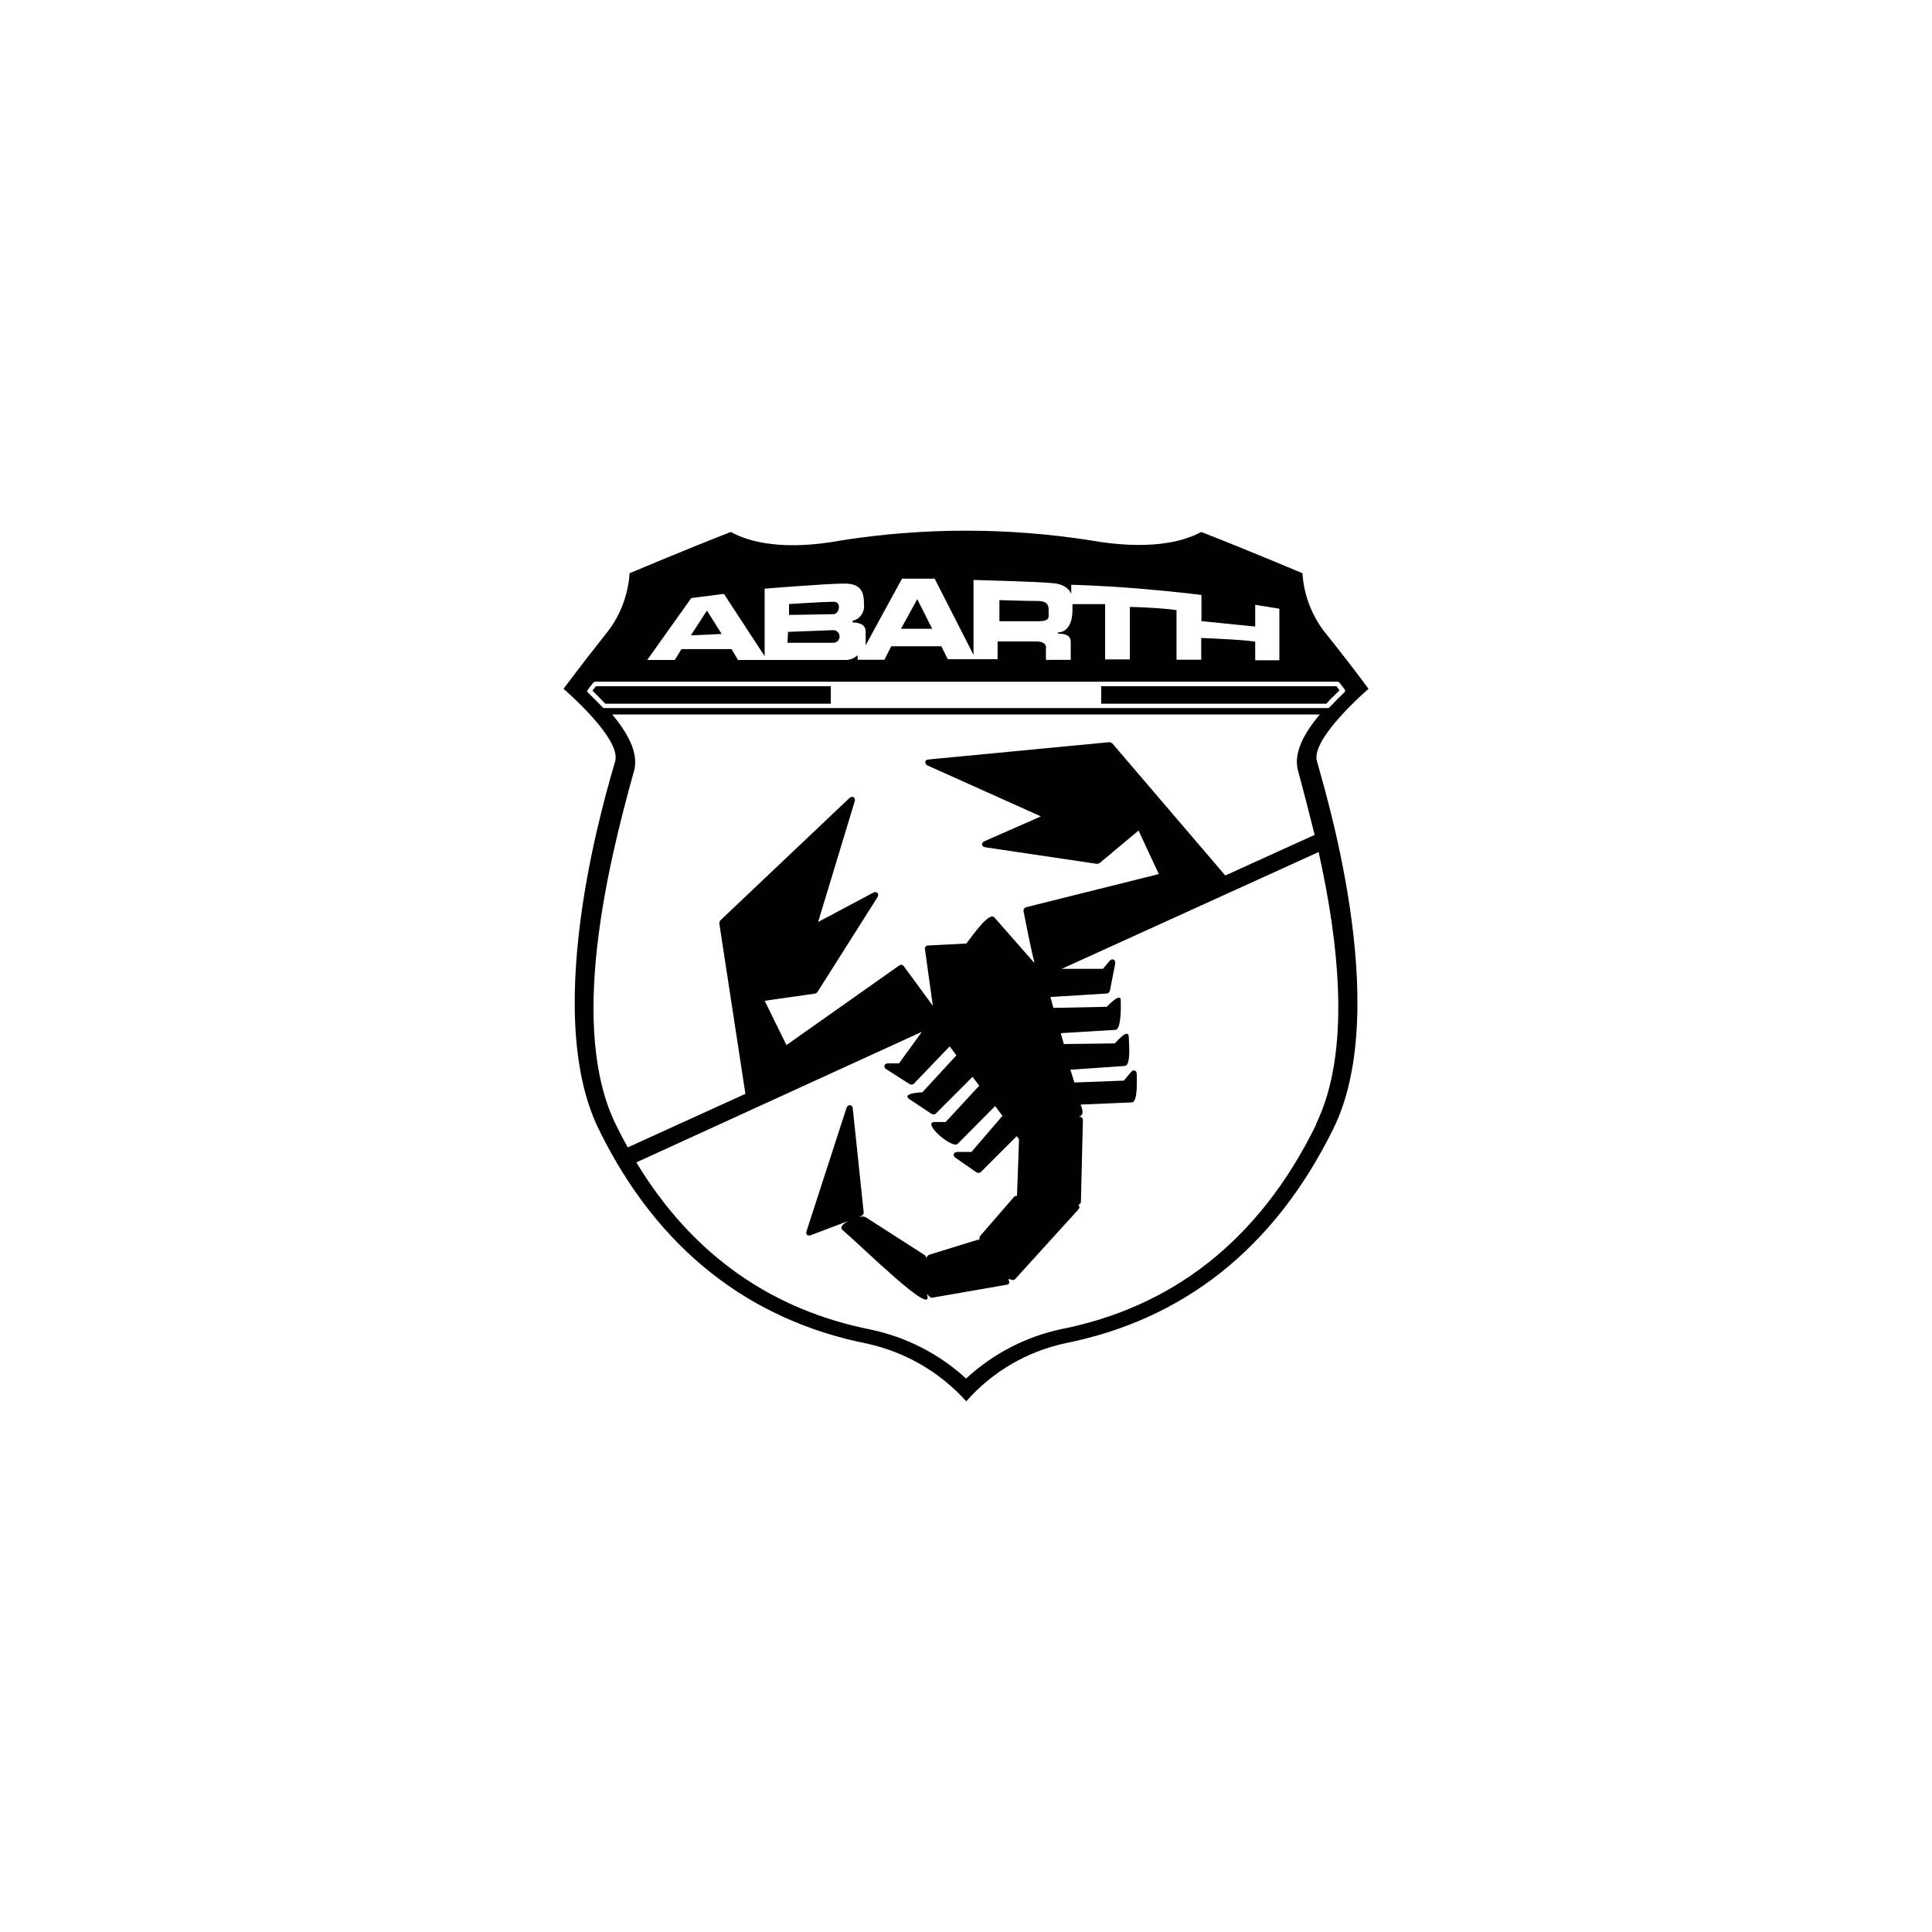 <?xml version="1.0" encoding="UTF-8"?>
<svg id="Laag_1" data-name="Laag 1" xmlns="http://www.w3.org/2000/svg" viewBox="0 0 1920 1920">
  <defs>
    <style>
      .cls-1 {
        fill: #000;
        stroke-width: 0px;
      }
    </style>
  </defs>
  <g id="Abarth">
    <path class="cls-1" d="M1042.1,608.82c0-4.33,1.3-11.57-10.82-11.57s-38.07-.87-38.07-.87v20.98h38.94c11.57,0,9.95-4.33,9.95-8.55Z"/>
    <polygon class="cls-1" points="911.54 595.41 895.42 624.83 926.36 624.83 911.54 595.41"/>
    <path class="cls-1" d="M827.6,626.24l-44.46,1.73-.54,10.82h45.97c3.46-.27,6.06-3.3,5.79-6.76-.27-3.46-3.3-6.06-6.76-5.79h0Z"/>
    <path class="cls-1" d="M828.36,598.01c-8.55,0-44.24,2.27-44.24,2.27v10.82s38.62-.54,44.24-.76c5.62-.22,8.55-12.33,0-12.33Z"/>
    <polygon class="cls-1" points="702.56 606.77 686.55 631.43 717.17 630.02 702.56 606.77"/>
    <path class="cls-1" d="M825.66,681.94h-233.42c-1.19,1.51-2.38,2.92-3.46,4.43,3.89,3.79,8.22,8.11,12.76,12.98h224.12v-17.41Z"/>
    <path class="cls-1" d="M1360,684.54s-16.33-22.5-41.1-53.33c-14.52-17.38-23.12-38.94-24.55-61.55,0,0-53.22-22.5-100.59-41-18.5,10.17-53.22,18.5-110.87,8.22-81.43-12.65-164.32-12.65-245.75,0-57.65,10.82-92.37,2.06-110.87-8.22-47.38,18.5-100.59,41-100.59,41-1.43,22.6-10.04,44.16-24.55,61.55-25.09,31.69-41.1,53.33-41.1,53.33,0,0,57.65,49.32,51.38,71.82-6.27,22.5-75.72,244.35-16.55,365.49,59.17,121.15,151.43,190.37,266.74,213.41,38.08,8.31,72.58,28.36,98.65,57.33,25.73-29.22,60.16-49.43,98.22-57.65,115.63-23.04,207.14-92.37,266.74-213.52,59.6-121.15-10.82-342.89-16.55-365.39-5.73-22.5,51.38-71.5,51.38-71.5ZM686.99,594.33l32.45-4.11,40.45,61.87v-67.06s61.76-5.08,79.29-5.08,19.47,9.3,19.47,21.63c.55,7.03-4,13.45-10.82,15.25-1.08,0-.87,1.73,0,1.73s12.44,0,12.44,8.76v13.95l36.13-66.2h32.45l38.62,75.72v-74.42s64.9,1.62,79.83,3.24c14.93,1.62,17.31,10.82,17.31,10.82v-9.3s29.53.65,68.36,3.89c38.83,3.24,61.01,6.27,61.01,6.27v25.96l53.43,5.41v-21.63l24.01,3.89v51.27h-24.01v-18.5s-7.68-1.3-24.66-2.27c-16.98-.97-28.99-1.41-28.99-1.41v21.63h-24.55v-49.32s-7.14-1.19-22.82-2.16c-15.68-.97-23.58-.97-23.58-.97v52.14h-24.55v-54.95h-32.45v5.52c0,21.63-12.01,22.5-13.63,22.5s-.87,1.41,0,1.41,11.9-.76,11.9,7.9v18.06h-24.66v-10.82s2.27-7.46-9.74-7.46h-38.29v17.63h-49.54l-6.38-12.87h-49.76l-6.81,13.41h-26.61v-4.54c-3.54,3.35-8.33,5.08-13.2,4.76h-105.68l-6.38-10.82h-49.76l-6.71,10.82h-27.37l43.81-61.55ZM598.94,703.03c-5.19-5.62-10.82-10.82-14.71-14.82-.76-.83-.76-2.09,0-2.92l5.41-6.92c.42-.53,1.05-.85,1.73-.87h738.02c.68.02,1.31.33,1.73.87l5.08,6.6c.76.83.76,2.09,0,2.92-4.43,4.22-9.63,9.41-15.04,15.14-.43.43-1.01.67-1.62.65h-718.98c-.61.02-1.2-.21-1.62-.65ZM612.14,1117.85c-46.94-95.29-9.52-253.54,17.96-351.76,5.08-18.28-7.36-38.94-21.63-56.03h703.08c-14.28,16.98-26.61,37.53-21.63,55.71,4.98,18.17,10.82,40.89,16.55,63.93l-88.8,40.35-112.39-131.42c-.83-.52-1.75-.88-2.7-1.08l-179.66,17.2c-4,0-4.65,4.43-.97,6.06l112.49,50.51-56.03,24.66c-3.68,1.62-3.14,5.52.87,6.06l110.76,16.44c.9,0,1.79-.23,2.6-.65l38.83-32.45,20.12,43.27-132.07,32.99c-1.54.54-2.52,2.05-2.38,3.68,0,0,6.6,34.72,10.82,50.95h-.65l-39.16-44.56c-5.62-6.27-24.01,21.63-27.91,25.96l-38.07,1.95c-1.67,0-3.03,1.35-3.04,3.02,0,.07,0,.15,0,.22h0l7.9,56.68-28.88-39.37c-1.04-1.4-2.99-1.74-4.43-.76l-112.17,79.18-21.63-44.02,50.19-7.14c.82-.3,1.56-.78,2.16-1.41l59.71-94.32c2.16-3.46-.65-6.49-4.22-4.54l-54.73,29.1,36.34-119.85c1.19-3.89-2.27-6.06-5.3-3.25l-128.29,121.58c-.53.85-.86,1.81-.97,2.81l25.96,169.5-116.93,53.22c-4.04-7.21-7.93-14.67-11.68-22.39ZM1307.86,1117.85c-57,116.06-143.86,181.29-253.22,203.03-35.35,7.57-68.01,24.54-94.54,49.11-26.65-24.43-59.38-41.24-94.75-48.67-97.35-19.36-176.53-73.01-232.99-166.14l283.83-129.8-22.71,31.37h-10.82c-4,0-5.19,3.79-1.84,5.84l23.04,14.71c1.22.76,2.78.76,4,0l35.91-37.43,6.71,8.87-33.86,36.78c-1.08,0-21.63.87-12.55,7.03l21.63,14.39c1.22.76,2.78.76,4,0l36.78-36.78,6.71,8.76-33.42,36.13h-10.82c-13.63,0,17.52,27.37,22.82,21.63l37.21-37.53,7.25,9.74-30.83,35.91h-13.95c-3.89,0-5.08,3.57-1.84,5.84l20.77,14.39c1.27.76,2.84.76,4.11,0l35.91-35.91c.66,1.01,1.42,1.95,2.27,2.81-.11.43-.11.87,0,1.3l-1.95,54.08c-.11.39-.11.8,0,1.19-1.06-.21-2.15.11-2.92.87l-33.75,38.94c-.51.89-.78,1.9-.76,2.92v1.08c-.78-.42-1.71-.42-2.49,0l-47.59,14.71c-.8.44-1.47,1.07-1.95,1.84l-.76,1.62c.09-1.16-.4-2.29-1.3-3.03l-59.17-37.97c-2.26-.65-4.66-.65-6.92,0l3.14-1.19c1.24-.66,2.03-1.95,2.06-3.35l-10.82-103.19c0-4.22-4.98-4.65-6.27-.65l-39.7,122.44c-1.08,3.14,1.08,5.19,4.11,4l37.75-14.28c-5.41,2.7-9.3,6.38-6.06,9.09,23.58,20.55,90.32,86.53,84.15,64.9v-1.41c1.62,2.49,3.35,4.11,4.98,3.79l73.45-12.76c3.25,0,4.11-3.25,1.73-5.52h2.6c1.28,1.07,3.15,1.07,4.43,0l62.84-69.23c1.62-1.84,1.51-3.79,0-4.76,1.5-.33,2.6-1.61,2.7-3.14l1.95-80.8c0-2.92-1.95-4.22-4.22-3.14l2.49-1.73c3.14-2.06,0-9.74-.65-10.82l50.95-2.16c6.6,0,4.76-25.74,4.98-27.91,0-3.79-3.03-5.19-5.52-2.49l-7.36,8.76-49.11,1.84-4-12.66,54.08-3.79c6.6,0,3.89-25.53,4-28.02,0-10.82-12.01,3.89-13.85,5.62l-50.73.65-3.03-10.82,54.08-3.25c6.71,0,5.52-27.91,5.52-28.02,1.08-10.82-12.33,3.57-13.95,5.08l-53,1.08-2.92-10.82,56.14-3.46c1.38-.26,2.5-1.26,2.92-2.6l5.3-27.04c.76-4-3.03-5.84-5.62-2.7l-6.6,7.79h-40.89l255.27-116.06c20.12,90.54,32.45,198.59-2.6,270.42v.65Z"/>
    <path class="cls-1" d="M1331.23,686.05c-1.08-1.41-2.16-2.7-3.14-4.11h-233.75v17.41h223.8c4.22-4.98,9.19-9.41,13.09-13.3Z"/>
  </g>
</svg>
